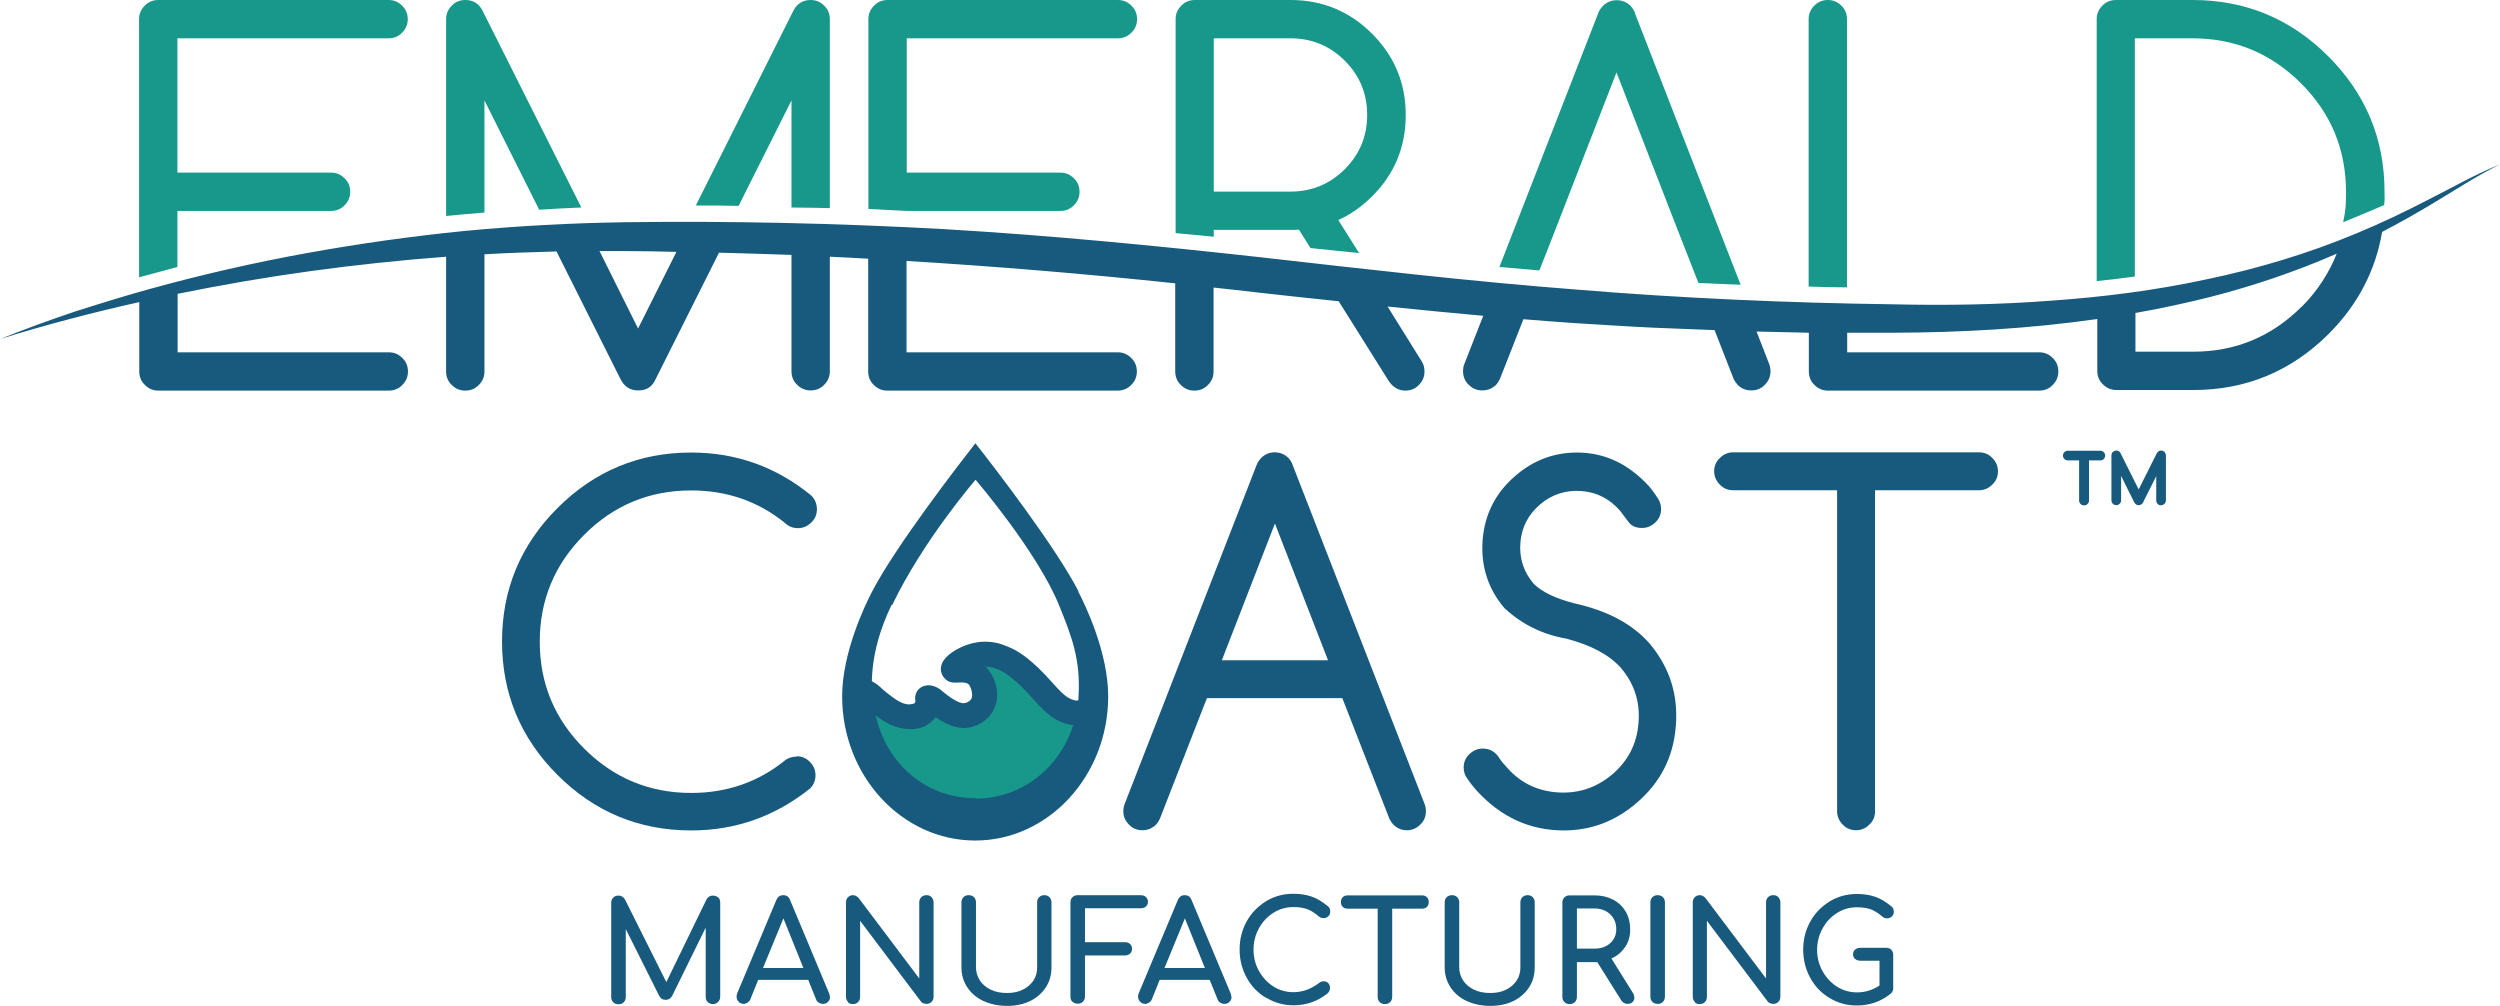 <?xml version="1.0" encoding="UTF-8"?> <svg xmlns="http://www.w3.org/2000/svg" width="246" height="99" viewBox="0 0 246 99" fill="none"><rect width="246" height="99" fill="#E5E5E5"></rect><g id="AP -&gt; Partners"><path d="M-4383 -2121C-4383 -2122.1 -4382.1 -2123 -4381 -2123H1305C1306.1 -2123 1307 -2122.1 1307 -2121V2063C1307 2064.1 1306.1 2065 1305 2065H-4381C-4382.1 2065 -4383 2064.1 -4383 2063V-2121Z" fill="white"></path><path d="M-4381 -2122H1305V-2124H-4381V-2122ZM1306 -2121V2063H1308V-2121H1306ZM1305 2064H-4381V2066H1305V2064ZM-4382 2063V-2121H-4384V2063H-4382ZM-4381 2064C-4381.55 2064 -4382 2063.55 -4382 2063H-4384C-4384 2064.66 -4382.66 2066 -4381 2066V2064ZM1306 2063C1306 2063.55 1305.55 2064 1305 2064V2066C1306.66 2066 1308 2064.66 1308 2063H1306ZM1305 -2122C1305.55 -2122 1306 -2121.55 1306 -2121H1308C1308 -2122.66 1306.66 -2124 1305 -2124V-2122ZM-4381 -2124C-4382.66 -2124 -4384 -2122.66 -4384 -2121H-4382C-4382 -2121.55 -4381.55 -2122 -4381 -2122V-2124Z" fill="black" fill-opacity="0.1"></path><g id="Brand-Logos"><rect width="1792" height="1760" transform="translate(-985 -195)" fill="#F7F7F7"></rect><g id="Logo-Emerald-Coast"><rect width="328" height="328" transform="translate(-41 -115)" fill="white"></rect><g id="Layer_1" clip-path="url(#clip0_155_15737)"><path id="Vector" d="M70.672 88.304C70.811 88.443 70.87 88.602 70.87 88.82V98.087C70.87 98.286 70.791 98.464 70.652 98.603C70.513 98.742 70.334 98.802 70.155 98.802C69.977 98.802 69.778 98.742 69.639 98.603C69.5 98.464 69.44 98.305 69.44 98.087V91.281L66.123 98.028C65.964 98.266 65.766 98.385 65.507 98.385C65.209 98.385 64.991 98.246 64.852 97.968L61.575 91.42V98.107C61.575 98.305 61.515 98.484 61.376 98.623C61.237 98.762 61.078 98.821 60.859 98.821C60.641 98.821 60.482 98.762 60.343 98.623C60.204 98.484 60.144 98.325 60.144 98.107V88.84C60.144 88.642 60.204 88.463 60.343 88.324C60.482 88.185 60.641 88.126 60.859 88.126C61.138 88.126 61.336 88.245 61.495 88.503L65.567 96.639L69.52 88.503C69.659 88.245 69.877 88.126 70.155 88.126C70.354 88.126 70.533 88.185 70.672 88.324V88.304Z" fill="#185A7D"></path><path id="Vector_2" d="M81.676 98.087C81.676 98.286 81.616 98.444 81.477 98.583C81.338 98.722 81.179 98.782 80.96 98.782C80.822 98.782 80.702 98.742 80.563 98.663C80.444 98.583 80.345 98.484 80.305 98.345L79.53 96.42H74.604L73.83 98.345C73.77 98.484 73.671 98.583 73.552 98.663C73.433 98.742 73.313 98.782 73.174 98.782C72.976 98.782 72.797 98.702 72.678 98.563C72.539 98.424 72.479 98.246 72.479 98.067C72.479 97.968 72.499 97.869 72.539 97.75L76.392 88.562C76.531 88.245 76.75 88.086 77.067 88.086C77.405 88.086 77.624 88.245 77.743 88.562L81.596 97.77C81.636 97.889 81.656 97.988 81.656 98.067L81.676 98.087ZM75.101 95.25H79.054L77.087 90.368L75.081 95.25H75.101Z" fill="#185A7D"></path><path id="Vector_3" d="M83.443 98.583C83.304 98.444 83.245 98.286 83.245 98.067V88.8C83.245 88.582 83.304 88.423 83.443 88.284C83.582 88.145 83.741 88.086 83.94 88.086C84.039 88.086 84.139 88.106 84.238 88.165C84.337 88.225 84.417 88.284 84.476 88.344L90.455 96.281V88.8C90.455 88.582 90.514 88.423 90.654 88.284C90.793 88.145 90.951 88.086 91.17 88.086C91.388 88.086 91.547 88.145 91.667 88.284C91.786 88.423 91.865 88.582 91.865 88.8V98.067C91.865 98.286 91.806 98.444 91.667 98.583C91.528 98.722 91.369 98.782 91.17 98.782C91.071 98.782 90.971 98.762 90.852 98.722C90.753 98.683 90.673 98.623 90.614 98.544L84.635 90.606V98.087C84.635 98.286 84.576 98.464 84.436 98.603C84.297 98.742 84.139 98.802 83.92 98.802C83.702 98.802 83.543 98.742 83.424 98.603L83.443 98.583Z" fill="#185A7D"></path><path id="Vector_4" d="M96.771 98.504C96.096 98.186 95.559 97.73 95.182 97.154C94.805 96.579 94.606 95.924 94.606 95.19V88.8C94.606 88.582 94.666 88.423 94.805 88.284C94.944 88.145 95.103 88.086 95.321 88.086C95.54 88.086 95.698 88.145 95.838 88.284C95.977 88.423 96.036 88.582 96.036 88.8V95.19C96.036 95.666 96.175 96.103 96.433 96.5C96.692 96.877 97.049 97.174 97.506 97.393C97.963 97.611 98.499 97.71 99.095 97.71C99.691 97.71 100.168 97.611 100.624 97.393C101.081 97.174 101.419 96.877 101.677 96.5C101.935 96.123 102.055 95.686 102.055 95.19V88.8C102.055 88.582 102.114 88.423 102.253 88.284C102.392 88.145 102.551 88.086 102.77 88.086C102.988 88.086 103.127 88.145 103.266 88.284C103.405 88.423 103.465 88.582 103.465 88.8V95.19C103.465 95.924 103.286 96.579 102.909 97.154C102.531 97.73 102.015 98.186 101.359 98.504C100.704 98.821 99.949 98.98 99.115 98.98C98.281 98.98 97.466 98.821 96.791 98.504H96.771Z" fill="#185A7D"></path><path id="Vector_5" d="M105.531 98.583C105.392 98.444 105.332 98.286 105.332 98.067V88.8C105.332 88.582 105.392 88.423 105.531 88.284C105.67 88.145 105.829 88.086 106.047 88.086H112.244C112.463 88.086 112.622 88.145 112.761 88.265C112.88 88.384 112.959 88.542 112.959 88.741C112.959 88.939 112.9 89.078 112.761 89.197C112.642 89.316 112.463 89.376 112.244 89.376H106.762V92.71H110.695C110.894 92.71 111.072 92.769 111.192 92.888C111.331 93.007 111.39 93.166 111.39 93.364C111.39 93.563 111.331 93.722 111.192 93.841C111.053 93.96 110.894 94.019 110.695 94.019H106.762V98.047C106.762 98.246 106.703 98.424 106.564 98.563C106.424 98.702 106.266 98.762 106.047 98.762C105.829 98.762 105.67 98.702 105.531 98.563V98.583Z" fill="#185A7D"></path><path id="Vector_6" d="M121.183 98.087C121.183 98.286 121.123 98.444 120.984 98.583C120.845 98.722 120.686 98.782 120.467 98.782C120.328 98.782 120.209 98.742 120.07 98.663C119.951 98.583 119.852 98.484 119.812 98.345L119.037 96.42H114.111L113.337 98.345C113.277 98.484 113.178 98.583 113.059 98.663C112.939 98.742 112.82 98.782 112.681 98.782C112.483 98.782 112.304 98.702 112.185 98.563C112.046 98.424 111.986 98.246 111.986 98.067C111.986 97.968 112.006 97.869 112.046 97.75L115.899 88.562C116.038 88.245 116.257 88.086 116.574 88.086C116.912 88.086 117.131 88.245 117.25 88.562L121.103 97.77C121.143 97.889 121.163 97.988 121.163 98.067L121.183 98.087ZM114.608 95.25H118.561L116.594 90.368L114.588 95.25H114.608Z" fill="#185A7D"></path><path id="Vector_7" d="M124.579 98.186C123.765 97.71 123.129 97.035 122.672 96.202C122.215 95.369 121.977 94.436 121.977 93.424C121.977 92.412 122.215 91.499 122.672 90.666C123.129 89.832 123.785 89.177 124.579 88.681C125.393 88.185 126.287 87.947 127.261 87.947C127.956 87.947 128.552 88.046 129.068 88.225C129.584 88.403 130.081 88.701 130.617 89.138C130.737 89.217 130.796 89.296 130.836 89.396C130.876 89.475 130.895 89.594 130.895 89.713C130.895 89.892 130.836 90.05 130.697 90.17C130.558 90.289 130.419 90.348 130.24 90.348C130.061 90.348 129.902 90.289 129.763 90.17C129.386 89.852 129.028 89.614 128.671 89.475C128.313 89.336 127.856 89.257 127.28 89.257C126.565 89.257 125.91 89.435 125.314 89.812C124.718 90.189 124.241 90.686 123.884 91.34C123.526 91.975 123.348 92.69 123.348 93.444C123.348 94.198 123.526 94.912 123.884 95.547C124.241 96.182 124.718 96.698 125.314 97.075C125.91 97.452 126.565 97.631 127.28 97.631C128.154 97.631 128.989 97.333 129.803 96.718C129.962 96.599 130.101 96.559 130.26 96.559C130.439 96.559 130.578 96.619 130.697 96.738C130.816 96.857 130.876 97.016 130.876 97.214C130.876 97.412 130.796 97.571 130.657 97.73C129.664 98.524 128.552 98.921 127.3 98.921C126.327 98.921 125.433 98.683 124.619 98.186H124.579Z" fill="#185A7D"></path><path id="Vector_8" d="M140.41 88.284C140.529 88.403 140.589 88.562 140.589 88.761C140.589 88.959 140.529 89.118 140.41 89.237C140.291 89.356 140.132 89.415 139.933 89.415H136.993V98.087C136.993 98.286 136.934 98.464 136.795 98.603C136.656 98.742 136.497 98.802 136.278 98.802C136.06 98.802 135.901 98.742 135.762 98.603C135.623 98.464 135.563 98.305 135.563 98.087V89.415H132.604C132.405 89.415 132.246 89.356 132.127 89.237C132.008 89.118 131.948 88.959 131.948 88.761C131.948 88.562 132.008 88.403 132.127 88.284C132.246 88.165 132.405 88.106 132.604 88.106H139.933C140.132 88.106 140.291 88.165 140.41 88.284Z" fill="#185A7D"></path><path id="Vector_9" d="M144.322 98.504C143.647 98.186 143.111 97.73 142.733 97.154C142.356 96.579 142.157 95.924 142.157 95.19V88.8C142.157 88.582 142.217 88.423 142.356 88.284C142.495 88.145 142.654 88.086 142.872 88.086C143.091 88.086 143.25 88.145 143.389 88.284C143.528 88.423 143.587 88.582 143.587 88.8V95.19C143.587 95.666 143.727 96.103 143.985 96.5C144.243 96.877 144.6 97.174 145.057 97.393C145.514 97.611 146.05 97.71 146.646 97.71C147.242 97.71 147.719 97.611 148.176 97.393C148.633 97.174 148.97 96.877 149.228 96.5C149.487 96.123 149.606 95.686 149.606 95.19V88.8C149.606 88.582 149.665 88.423 149.804 88.284C149.944 88.145 150.102 88.086 150.321 88.086C150.539 88.086 150.678 88.145 150.818 88.284C150.957 88.423 151.016 88.582 151.016 88.8V95.19C151.016 95.924 150.837 96.579 150.46 97.154C150.083 97.73 149.566 98.186 148.911 98.504C148.255 98.821 147.5 98.98 146.666 98.98C145.832 98.98 145.018 98.821 144.342 98.504H144.322Z" fill="#185A7D"></path><path id="Vector_10" d="M160.829 98.147C160.829 98.325 160.769 98.484 160.65 98.603C160.531 98.722 160.352 98.782 160.153 98.782C159.895 98.782 159.677 98.663 159.537 98.444L157.174 94.674H155.168V98.087C155.168 98.286 155.108 98.464 154.969 98.603C154.83 98.742 154.671 98.802 154.453 98.802C154.234 98.802 154.075 98.742 153.936 98.603C153.797 98.464 153.738 98.305 153.738 98.087V88.82C153.738 88.602 153.797 88.443 153.936 88.304C154.075 88.165 154.234 88.106 154.453 88.106H156.916C157.591 88.106 158.187 88.245 158.723 88.523C159.259 88.8 159.677 89.197 159.974 89.713C160.272 90.229 160.411 90.805 160.411 91.459C160.411 92.114 160.253 92.69 159.915 93.186C159.577 93.682 159.14 94.059 158.564 94.317L160.67 97.69C160.769 97.829 160.809 97.988 160.809 98.147H160.829ZM156.916 93.345C157.531 93.345 158.048 93.166 158.445 92.809C158.842 92.452 159.041 91.995 159.041 91.44C159.041 90.844 158.842 90.348 158.445 89.971C158.048 89.594 157.531 89.396 156.916 89.396H155.168V93.345H156.916Z" fill="#185A7D"></path><path id="Vector_11" d="M162.596 98.583C162.457 98.444 162.398 98.286 162.398 98.067V88.8C162.398 88.582 162.457 88.423 162.596 88.284C162.735 88.145 162.894 88.086 163.113 88.086C163.331 88.086 163.49 88.145 163.629 88.284C163.768 88.423 163.828 88.582 163.828 88.8V98.067C163.828 98.266 163.768 98.444 163.629 98.583C163.49 98.722 163.331 98.782 163.113 98.782C162.894 98.782 162.735 98.722 162.596 98.583Z" fill="#185A7D"></path><path id="Vector_12" d="M166.767 98.583C166.628 98.444 166.569 98.286 166.569 98.067V88.8C166.569 88.582 166.628 88.423 166.767 88.284C166.907 88.145 167.065 88.086 167.264 88.086C167.363 88.086 167.463 88.106 167.562 88.165C167.661 88.225 167.741 88.284 167.8 88.344L173.779 96.281V88.8C173.779 88.582 173.839 88.423 173.978 88.284C174.117 88.145 174.276 88.086 174.494 88.086C174.713 88.086 174.871 88.145 174.991 88.284C175.11 88.423 175.189 88.582 175.189 88.8V98.067C175.189 98.286 175.13 98.444 174.991 98.583C174.852 98.722 174.693 98.782 174.494 98.782C174.395 98.782 174.295 98.762 174.176 98.722C174.077 98.683 173.998 98.623 173.938 98.544L167.959 90.606V98.087C167.959 98.286 167.9 98.464 167.761 98.603C167.622 98.742 167.463 98.802 167.244 98.802C167.026 98.802 166.867 98.742 166.748 98.603L166.767 98.583Z" fill="#185A7D"></path><path id="Vector_13" d="M186.094 93.444C186.233 93.583 186.292 93.741 186.292 93.96V97.234C186.292 97.452 186.213 97.631 186.074 97.75C185.121 98.544 183.988 98.941 182.717 98.941C181.744 98.941 180.85 98.702 180.036 98.206C179.221 97.73 178.586 97.055 178.129 96.222C177.672 95.388 177.434 94.456 177.434 93.444C177.434 92.432 177.672 91.519 178.129 90.686C178.586 89.852 179.241 89.197 180.036 88.701C180.85 88.205 181.744 87.967 182.717 87.967C183.412 87.967 184.008 88.066 184.525 88.245C185.041 88.423 185.538 88.721 186.074 89.158C186.193 89.237 186.253 89.316 186.292 89.415C186.332 89.495 186.352 89.614 186.352 89.733C186.352 89.912 186.292 90.07 186.153 90.189C186.014 90.308 185.856 90.368 185.677 90.368C185.518 90.368 185.359 90.308 185.22 90.189C184.843 89.872 184.485 89.634 184.127 89.495C183.77 89.356 183.313 89.277 182.737 89.277C182.022 89.277 181.367 89.455 180.771 89.832C180.175 90.209 179.698 90.705 179.341 91.36C178.983 91.995 178.804 92.71 178.804 93.464C178.804 94.218 178.983 94.932 179.341 95.567C179.698 96.202 180.175 96.718 180.771 97.095C181.367 97.472 182.022 97.651 182.737 97.651C183.512 97.651 184.247 97.432 184.942 96.976V94.535H183.055C182.836 94.535 182.677 94.476 182.538 94.357C182.399 94.237 182.34 94.079 182.34 93.9C182.34 93.722 182.399 93.563 182.538 93.444C182.677 93.325 182.836 93.265 183.055 93.265H185.617C185.816 93.265 185.995 93.325 186.114 93.464L186.094 93.444Z" fill="#185A7D"></path><path id="Vector_14" d="M246 16.173C243.577 17.145 241.312 18.455 238.988 19.625C236.684 20.816 234.341 21.947 231.937 22.939C227.15 24.944 222.185 26.432 217.139 27.483C212.094 28.575 206.95 29.23 201.805 29.587C196.641 29.984 191.477 30.063 186.293 29.944C175.904 29.805 165.516 29.349 155.148 28.495C144.78 27.702 134.451 26.491 124.083 25.32C113.714 24.17 103.286 23.158 92.838 22.542C82.391 21.967 71.923 21.729 61.475 21.868C56.231 21.947 50.988 22.225 45.764 22.721C40.54 23.237 35.356 23.971 30.191 24.904C25.047 25.836 19.922 27.007 14.877 28.396C12.355 29.091 9.852 29.865 7.369 30.659C4.886 31.492 2.443 32.385 0.02 33.357C4.529 31.948 9.097 30.758 13.705 29.726V36.552C13.705 37.068 13.884 37.524 14.261 37.882C14.639 38.259 15.076 38.437 15.592 38.437H38.256C38.772 38.437 39.229 38.259 39.587 37.882C39.964 37.505 40.143 37.068 40.143 36.552C40.143 36.036 39.964 35.58 39.587 35.222C39.209 34.846 38.772 34.667 38.256 34.667H17.479V28.912C21.79 28.039 26.119 27.285 30.47 26.69C34.939 26.075 39.408 25.598 43.897 25.261V36.552C43.897 37.068 44.075 37.524 44.453 37.882C44.83 38.259 45.267 38.437 45.784 38.437C46.3 38.437 46.757 38.259 47.114 37.882C47.492 37.505 47.671 37.068 47.671 36.552V25.023C50.034 24.884 52.398 24.805 54.762 24.745L61.038 37.266C61.416 38.04 61.992 38.417 62.786 38.417C63.581 38.417 64.077 38.12 64.415 37.505L70.751 24.864C73.135 24.924 75.518 25.003 77.882 25.082V36.532C77.882 37.048 78.061 37.505 78.438 37.862C78.815 38.239 79.252 38.417 79.769 38.417C80.285 38.417 80.742 38.239 81.1 37.862C81.477 37.485 81.656 37.048 81.656 36.532V25.261C82.907 25.32 84.178 25.38 85.43 25.459V36.552C85.43 37.068 85.608 37.524 85.986 37.882C86.363 38.259 86.8 38.437 87.317 38.437H109.98C110.496 38.437 110.933 38.259 111.311 37.882C111.688 37.505 111.867 37.068 111.867 36.552C111.867 36.036 111.688 35.58 111.311 35.222C110.933 34.846 110.496 34.667 109.98 34.667H89.204V25.678C98.023 26.213 106.842 26.948 115.641 27.88V36.552C115.641 37.068 115.82 37.524 116.197 37.882C116.574 38.259 117.011 38.437 117.528 38.437C118.044 38.437 118.501 38.259 118.859 37.882C119.236 37.505 119.415 37.068 119.415 36.552V28.297C120.845 28.456 122.255 28.595 123.665 28.773C126.347 29.071 129.048 29.369 131.73 29.646L136.636 37.465C137.053 38.1 137.609 38.437 138.284 38.437C138.801 38.437 139.258 38.259 139.615 37.882C139.993 37.505 140.171 37.068 140.171 36.552C140.171 36.155 140.072 35.818 139.873 35.52L136.536 30.162C139.675 30.48 142.813 30.797 145.951 31.075L144.124 35.738C144.005 35.977 143.965 36.234 143.965 36.532C143.965 37.048 144.144 37.505 144.521 37.862C144.899 38.239 145.336 38.417 145.852 38.417C146.369 38.417 146.825 38.239 147.203 37.882C147.382 37.683 147.501 37.485 147.6 37.266L149.904 31.413C151.553 31.551 153.221 31.671 154.89 31.79C157.512 31.948 160.114 32.127 162.735 32.246C164.722 32.325 166.708 32.405 168.714 32.484L170.581 37.266C170.681 37.485 170.82 37.683 170.998 37.882C171.356 38.239 171.793 38.417 172.329 38.417C172.865 38.417 173.302 38.239 173.66 37.862C174.037 37.485 174.216 37.048 174.216 36.532C174.216 36.234 174.157 35.957 174.057 35.738L172.846 32.623L177.99 32.742V36.552C177.99 37.068 178.169 37.524 178.546 37.882C178.924 38.259 179.361 38.437 179.877 38.437H200.653C201.17 38.437 201.627 38.259 201.984 37.882C202.362 37.505 202.54 37.068 202.54 36.552C202.54 36.036 202.362 35.58 201.984 35.222C201.607 34.846 201.17 34.667 200.653 34.667H181.764V32.742H186.273C192.967 32.722 199.7 32.345 206.374 31.393V36.492C206.374 37.008 206.553 37.465 206.93 37.822C207.307 38.199 207.744 38.378 208.261 38.378H215.809C221.013 38.378 225.462 36.532 229.156 32.841C232.017 29.984 233.765 26.59 234.4 22.82C236.049 21.967 237.658 21.054 239.247 20.102C241.491 18.772 243.656 17.323 246 16.173ZM62.786 32.325L58.992 24.705C59.827 24.705 60.661 24.705 61.475 24.705C63.163 24.705 64.872 24.745 66.56 24.785L62.786 32.325ZM226.475 30.182C223.515 33.139 219.96 34.607 215.789 34.607H210.128V30.797C212.611 30.361 215.074 29.825 217.537 29.21C221.767 28.119 225.939 26.71 229.931 24.963C229.196 26.829 228.024 28.654 226.495 30.182H226.475Z" fill="#185A7D"></path><path id="Vector_15" d="M72.678 20.26L77.882 9.882V20.419C79.133 20.439 80.404 20.439 81.656 20.479V1.885C81.656 1.369 81.477 0.913 81.1 0.556C80.722 0.179 80.285 1.90735e-06 79.769 1.90735e-06C79.014 1.90735e-06 78.458 0.337 78.1 0.992L68.467 20.221C69.957 20.221 71.228 20.221 72.698 20.26H72.678Z" fill="#18988B"></path><path id="Vector_16" d="M47.67 20.915V9.882L53.053 20.637C54.444 20.538 55.814 20.479 57.205 20.419L47.452 0.992C47.094 0.337 46.538 1.90735e-06 45.784 1.90735e-06C45.267 1.90735e-06 44.81 0.179 44.453 0.556C44.075 0.933 43.897 1.369 43.897 1.885V21.253C44.512 21.193 47.035 20.955 47.67 20.915Z" fill="#18988B"></path><path id="Vector_17" d="M89.224 20.756H104.339C104.855 20.756 105.312 20.578 105.67 20.201C106.047 19.824 106.226 19.387 106.226 18.871C106.226 18.355 106.047 17.899 105.67 17.542C105.292 17.165 104.855 16.986 104.339 16.986H89.224V3.77H110C110.516 3.77 110.953 3.592 111.331 3.215C111.708 2.838 111.887 2.401 111.887 1.885C111.887 1.369 111.708 0.913 111.331 0.556C110.953 0.179 110.516 1.90735e-06 110 1.90735e-06H87.337C86.82 1.90735e-06 86.363 0.179 86.006 0.556C85.628 0.933 85.45 1.369 85.45 1.885V20.558C86.701 20.618 87.972 20.697 89.224 20.756Z" fill="#18988B"></path><path id="Vector_18" d="M119.435 23.297V22.622H126.982C127.261 22.622 127.539 22.622 127.817 22.602L128.949 24.408C130.558 24.586 132.127 24.725 133.736 24.904L131.69 21.649C132.882 21.114 133.994 20.34 135.027 19.308C137.232 17.105 138.324 14.446 138.324 11.311C138.324 8.176 137.212 5.517 135.007 3.314C132.802 1.111 130.121 1.90735e-06 127.002 1.90735e-06H117.567C117.051 1.90735e-06 116.594 0.179 116.237 0.556C115.859 0.933 115.681 1.369 115.681 1.885V22.939C116.932 23.058 118.203 23.177 119.454 23.297H119.435ZM119.435 3.77H126.982C129.068 3.77 130.856 4.505 132.326 5.973C133.795 7.441 134.53 9.227 134.53 11.311C134.53 13.395 133.795 15.18 132.326 16.649C130.856 18.117 129.068 18.852 126.982 18.852H119.435V3.77Z" fill="#18988B"></path><path id="Vector_19" d="M181.744 28.277V1.885C181.744 1.369 181.565 0.913 181.188 0.556C180.81 0.179 180.373 1.90735e-06 179.857 1.90735e-06C179.341 1.90735e-06 178.904 0.179 178.526 0.556C178.149 0.933 177.97 1.369 177.97 1.885V28.198C179.221 28.238 180.473 28.277 181.744 28.277Z" fill="#18988B"></path><path id="Vector_20" d="M210.068 27.226V3.77H215.729C219.9 3.77 223.456 5.239 226.415 8.195C229.375 11.152 230.845 14.704 230.845 18.871C230.845 20.28 230.825 20.578 230.567 21.868C231.103 21.649 233.745 20.558 234.599 20.181C234.678 19.447 234.638 19.645 234.638 18.871C234.638 13.672 232.791 9.227 229.097 5.536C225.402 1.845 220.953 1.90735e-06 215.749 1.90735e-06H208.201C207.685 1.90735e-06 207.228 0.179 206.87 0.556C206.493 0.933 206.314 1.369 206.314 1.885V27.662C207.585 27.523 208.837 27.384 210.088 27.206L210.068 27.226Z" fill="#18988B"></path><path id="Vector_21" d="M17.459 26.293V20.756H32.575C33.091 20.756 33.548 20.578 33.906 20.201C34.283 19.824 34.462 19.387 34.462 18.871C34.462 18.355 34.283 17.899 33.906 17.542C33.528 17.165 33.091 16.986 32.575 16.986H17.459V3.77H38.236C38.752 3.77 39.209 3.592 39.567 3.215C39.944 2.838 40.123 2.401 40.123 1.885C40.123 1.369 39.944 0.913 39.567 0.556C39.189 0.179 38.752 1.90735e-06 38.236 1.90735e-06H15.572C15.056 1.90735e-06 14.599 0.179 14.242 0.556C13.864 0.933 13.685 1.369 13.685 1.885V27.285C14.083 27.166 16.605 26.511 17.459 26.273V26.293Z" fill="#18988B"></path><path id="Vector_22" d="M160.908 1.33C160.809 1.052 160.65 0.794 160.431 0.556C160.054 0.198 159.597 0.02 159.081 0.02C158.564 0.02 158.127 0.198 157.75 0.556C157.512 0.794 157.353 1.052 157.253 1.33L147.541 26.273C148.851 26.392 150.162 26.491 151.473 26.61L152.288 24.547L153.758 20.776L159.061 7.124L164.364 20.776L165.834 24.547L167.125 27.841C168.516 27.92 169.886 27.96 171.277 28.019L160.888 1.33H160.908Z" fill="#18988B"></path><path id="Vector_23" d="M205.063 49.728C204.924 49.728 204.824 49.688 204.725 49.589C204.626 49.49 204.586 49.371 204.586 49.252V45.303H203.474C203.335 45.303 203.235 45.263 203.136 45.164C203.037 45.065 202.997 44.946 202.997 44.827C202.997 44.708 203.037 44.589 203.136 44.489C203.235 44.39 203.355 44.351 203.474 44.351H206.672C206.811 44.351 206.91 44.39 207.009 44.489C207.109 44.589 207.148 44.708 207.148 44.827C207.148 44.946 207.109 45.065 207.009 45.164C206.91 45.263 206.811 45.303 206.672 45.303H205.559V49.252C205.559 49.391 205.52 49.49 205.42 49.589C205.321 49.688 205.222 49.728 205.083 49.728H205.063Z" fill="#185A7D"></path><path id="Vector_24" d="M212.65 49.728C212.511 49.728 212.412 49.688 212.313 49.589C212.213 49.49 212.174 49.371 212.174 49.252V46.851L210.863 49.47C210.763 49.629 210.624 49.708 210.446 49.708C210.247 49.708 210.108 49.609 210.009 49.431L208.717 46.831V49.232C208.717 49.371 208.678 49.47 208.578 49.569C208.479 49.669 208.36 49.708 208.241 49.708C208.122 49.708 208.002 49.669 207.903 49.569C207.804 49.47 207.764 49.351 207.764 49.232V44.807C207.764 44.807 207.764 44.589 207.903 44.47C208.042 44.351 208.241 44.331 208.241 44.331C208.42 44.331 208.578 44.41 208.658 44.589L210.446 48.16L212.233 44.589C212.372 44.37 212.531 44.331 212.65 44.331C212.65 44.331 212.849 44.331 212.988 44.47C213.107 44.589 213.127 44.807 213.127 44.807V49.232C213.127 49.371 213.067 49.49 212.988 49.569C212.889 49.669 212.789 49.708 212.65 49.708V49.728Z" fill="#185A7D"></path><path id="Vector_25" d="M78.378 74.414C78.895 74.414 79.332 74.592 79.689 74.969C80.047 75.326 80.245 75.763 80.245 76.279C80.245 76.795 80.067 77.231 79.709 77.589C76.253 80.347 72.36 81.716 68.01 81.716C62.885 81.716 58.496 79.891 54.861 76.259C51.226 72.628 49.399 68.242 49.399 63.123C49.399 58.003 51.226 53.618 54.861 49.986C58.496 46.355 62.885 44.529 68.01 44.529C72.439 44.529 76.392 45.938 79.848 48.776C80.206 49.153 80.384 49.589 80.384 50.105C80.384 50.621 80.206 51.058 79.828 51.415C79.471 51.772 79.034 51.971 78.517 51.971C78.001 51.971 77.564 51.792 77.186 51.415C74.565 49.312 71.506 48.26 68.01 48.26C63.898 48.26 60.403 49.708 57.483 52.625C54.583 55.523 53.113 59.035 53.113 63.142C53.113 67.25 54.563 70.743 57.483 73.66C60.383 76.557 63.898 78.025 68.01 78.025C71.565 78.025 74.664 76.934 77.306 74.771C77.624 74.553 77.981 74.453 78.378 74.453V74.414Z" fill="#185A7D"></path><path id="Vector_26" d="M118.759 68.699L114.131 80.565C114.032 80.784 113.913 80.982 113.734 81.161C113.357 81.518 112.92 81.696 112.403 81.696C111.887 81.696 111.45 81.518 111.092 81.141C110.735 80.784 110.536 80.347 110.536 79.831C110.536 79.533 110.596 79.275 110.695 79.037L123.626 45.819C123.725 45.541 123.884 45.283 124.122 45.045C124.48 44.688 124.917 44.509 125.433 44.509C125.95 44.509 126.387 44.688 126.764 45.045C126.982 45.283 127.141 45.541 127.221 45.819L140.151 79.037C140.251 79.275 140.31 79.533 140.31 79.831C140.31 80.347 140.132 80.784 139.754 81.141C139.397 81.498 138.96 81.696 138.443 81.696C137.927 81.696 137.49 81.518 137.132 81.161C136.954 80.982 136.815 80.764 136.715 80.565L132.087 68.699H118.739H118.759ZM130.677 64.968L125.453 51.514L120.229 64.968H130.697H130.677Z" fill="#185A7D"></path><path id="Vector_27" d="M148.077 59.888C146.408 57.944 145.693 55.681 145.892 53.102C146.11 50.542 147.203 48.438 149.149 46.791C150.897 45.283 152.923 44.529 155.188 44.529C157.889 44.529 160.233 45.64 162.259 47.843C162.596 48.24 162.894 48.657 163.172 49.093C163.351 49.391 163.45 49.728 163.45 50.085C163.45 50.601 163.272 51.038 162.894 51.395C162.537 51.752 162.1 51.951 161.583 51.951C160.987 51.951 160.55 51.772 160.272 51.395C159.994 51.018 159.696 50.641 159.418 50.264C158.405 49.093 157.154 48.438 155.624 48.319C154.095 48.2 152.725 48.637 151.553 49.629C150.381 50.621 149.725 51.891 149.606 53.399C149.487 54.927 149.924 56.297 150.937 57.467C151.751 58.261 153.082 58.896 154.929 59.372C158.167 60.087 160.63 61.396 162.318 63.321C164.066 65.405 164.94 67.746 164.94 70.385C164.94 70.743 164.94 71.1 164.9 71.457C164.662 74.533 163.351 77.053 161.007 79.037C158.922 80.823 156.538 81.716 153.877 81.716C150.54 81.716 147.679 80.406 145.276 77.767C144.958 77.41 144.66 77.033 144.402 76.636C144.144 76.319 144.025 75.942 144.025 75.525C144.025 75.009 144.203 74.573 144.581 74.215C144.958 73.858 145.375 73.66 145.892 73.66C146.567 73.66 147.084 73.938 147.481 74.513C147.66 74.811 147.878 75.088 148.136 75.346C149.447 76.934 151.136 77.807 153.201 77.966C155.247 78.124 157.055 77.529 158.624 76.219C160.193 74.89 161.067 73.203 161.226 71.159C161.405 69.096 160.829 67.29 159.498 65.722C158.346 64.432 156.558 63.48 154.135 62.845C151.771 62.428 149.765 61.436 148.097 59.888H148.077Z" fill="#185A7D"></path><path id="Vector_28" d="M170.542 48.24C170.025 48.24 169.588 48.061 169.231 47.684C168.873 47.327 168.674 46.891 168.674 46.375C168.674 45.859 168.853 45.422 169.231 45.065C169.588 44.708 170.025 44.509 170.542 44.509H194.734C195.251 44.509 195.688 44.688 196.045 45.065C196.403 45.422 196.601 45.859 196.601 46.375C196.601 46.891 196.423 47.327 196.045 47.684C195.688 48.041 195.251 48.24 194.734 48.24H184.505V79.831C184.505 80.347 184.326 80.784 183.949 81.141C183.591 81.498 183.154 81.696 182.638 81.696C182.122 81.696 181.685 81.518 181.327 81.141C180.969 80.784 180.771 80.347 180.771 79.831V48.24H170.542Z" fill="#185A7D"></path><path id="Vector_29" d="M96.096 80.466C90.594 80.466 84.059 75.426 84.377 69.016L86.045 68.5C86.542 68.917 86.999 69.254 87.297 69.473C88.051 70.028 88.826 70.306 89.541 70.306C89.64 70.306 89.76 70.306 89.859 70.286C90.395 70.227 90.931 70.068 91.289 69.373C91.388 69.195 91.428 68.996 91.428 68.798L91.885 68.56C91.885 68.56 92.084 68.719 92.143 68.778C93.295 69.731 94.209 70.167 94.924 70.167C95.698 70.167 96.632 69.711 96.95 68.778C97.248 67.865 96.851 66.576 96.275 66.079C95.877 65.742 95.381 65.564 94.725 65.564H94.507L94.288 65.087L94.447 64.928C94.646 64.79 94.904 64.631 95.162 64.492C95.778 64.194 96.433 64.035 97.089 64.035C97.804 64.035 98.34 64.214 98.599 64.333C99.373 64.631 100.624 65.286 102.75 67.687C103.922 69.016 104.696 69.691 105.948 69.87L107.477 70.544C106.444 76.12 101.061 80.426 96.096 80.426V80.466Z" fill="#18988B"></path><path id="Vector_30" d="M106.127 58.182C103.803 53.717 97.824 45.958 95.977 43.616C94.149 45.958 88.151 53.737 85.827 58.182C85.132 59.511 82.867 64.214 82.867 68.52C82.867 76.338 88.747 82.708 95.957 82.708C103.167 82.708 109.046 76.338 109.046 68.52C109.046 64.194 106.782 59.511 106.087 58.182H106.127ZM87.793 59.531C90.872 53.121 95.997 47.208 95.997 47.208C95.997 47.208 102.055 54.272 104.2 59.531C105.451 62.607 106.345 64.889 106.127 68.52C106.127 68.838 106.067 69.135 106.027 69.453C105.968 69.453 105.928 69.453 105.868 69.453C105.392 69.393 104.994 69.234 104.597 68.996C104.101 68.659 103.624 68.183 103.008 67.488C101.062 65.286 99.85 64.512 98.996 64.154C98.857 64.095 98.738 64.035 98.618 63.996C98.32 63.877 97.725 63.658 96.93 63.658C96.215 63.658 95.5 63.837 94.805 64.154C94.487 64.313 93.414 64.869 93.315 65.484C93.275 65.683 93.355 65.881 93.494 66.02C93.633 66.159 93.812 66.179 93.951 66.179C93.951 66.179 94.408 66.159 94.547 66.159C95.083 66.159 95.48 66.278 95.778 66.536C96.195 66.893 96.533 67.984 96.294 68.659C96.056 69.354 95.361 69.691 94.765 69.711C94.348 69.711 93.613 69.512 92.342 68.441C92.064 68.203 91.726 67.925 91.388 67.925L91.17 67.965C90.951 68.044 90.733 68.222 90.793 68.699C90.812 68.838 90.832 68.957 90.733 69.175C90.475 69.691 90.097 69.77 89.7 69.81C89.621 69.81 89.521 69.81 89.442 69.81C88.846 69.81 88.171 69.552 87.515 69.076C87.158 68.818 86.443 68.282 85.787 67.667C85.728 64.393 86.74 61.595 87.734 59.511L87.793 59.531ZM95.997 78.541C90.753 78.541 86.562 74.652 85.926 68.977C86.363 69.334 86.76 69.631 87.019 69.83C87.833 70.425 88.687 70.743 89.482 70.743C89.601 70.743 89.74 70.743 89.859 70.723C90.435 70.643 91.13 70.465 91.587 69.592C91.666 69.433 91.726 69.274 91.746 69.115L91.925 69.254C93.037 70.167 93.99 70.624 94.864 70.624C95.738 70.624 96.831 70.068 97.208 68.957C97.208 68.957 97.208 68.937 97.208 68.917C97.208 68.917 97.208 68.917 97.208 68.897C97.546 67.865 97.089 66.456 96.453 65.901C96.453 65.901 96.434 65.901 96.414 65.881C96.414 65.881 96.414 65.881 96.414 65.861C96.354 65.802 96.275 65.782 96.195 65.742C96.096 65.683 95.997 65.603 95.897 65.563C95.579 65.405 95.202 65.286 94.785 65.266C94.944 65.167 95.103 65.087 95.242 65.008C95.798 64.73 96.374 64.611 96.95 64.611C97.606 64.611 98.102 64.79 98.32 64.869C99.036 65.127 100.207 65.762 102.233 68.064C103.505 69.493 104.339 70.207 105.769 70.385C105.809 70.385 105.829 70.385 105.868 70.385C104.796 75.188 100.783 78.581 96.016 78.581L95.997 78.541Z" fill="#185A7D"></path><path id="Vector_31" d="M89.481 71.735C88.528 71.735 87.515 71.378 86.562 70.683C86.323 70.504 85.966 70.247 85.569 69.929L85.092 69.81C84.794 69.731 84.555 69.493 84.516 69.175L84.357 68.064C84.337 67.865 84.377 67.647 84.516 67.488C84.635 67.329 84.834 67.23 85.032 67.191C85.032 67.191 85.132 66.695 85.151 66.695C85.33 66.695 85.588 66.873 85.727 66.992C85.807 67.052 86.284 67.29 86.502 67.508C86.919 67.905 87.436 68.322 87.992 68.719C88.508 69.096 89.025 69.314 89.462 69.314C89.958 69.254 89.998 69.234 90.077 69.056C89.918 68.163 90.415 67.647 90.951 67.488C90.951 67.488 91.289 67.429 91.309 67.429C92.044 67.429 92.52 67.826 92.858 68.123C94.05 69.096 94.606 69.195 94.805 69.195C95.043 69.195 95.48 69.036 95.619 68.679C95.758 68.262 95.5 67.508 95.321 67.349C95.222 67.25 95.043 67.151 94.586 67.151C94.467 67.151 94.01 67.171 93.99 67.171C93.792 67.171 93.355 67.171 92.997 66.794C92.679 66.496 92.52 66.04 92.6 65.603C92.739 64.75 93.712 64.095 94.507 63.718C95.301 63.341 96.116 63.142 96.95 63.142C97.864 63.142 98.579 63.381 98.936 63.539C99.035 63.579 99.174 63.639 99.333 63.698C100.128 64.035 101.459 64.79 103.604 67.23C104.22 67.925 104.637 68.342 105.054 68.619C105.312 68.778 105.59 68.877 105.868 68.937C105.888 68.937 106.027 68.917 106.067 68.917C106.365 68.917 106.623 69.056 106.742 69.334L107.12 70.147C107.199 70.346 107.219 70.564 107.12 70.763C107.04 70.961 106.861 71.12 106.663 71.179L106.107 71.378C106.107 71.378 105.948 71.417 105.868 71.417C105.769 71.417 105.67 71.417 105.59 71.358C103.961 71.12 102.988 70.286 101.677 68.798C99.552 66.377 98.439 65.96 98.062 65.821C97.864 65.742 97.486 65.603 96.99 65.603C96.99 65.603 97.009 65.623 97.029 65.643C97.883 66.476 98.4 68.084 97.963 69.393C97.963 69.433 97.943 69.453 97.923 69.493C97.387 70.961 95.996 71.616 94.884 71.636C94.01 71.636 93.077 71.278 92.064 70.564C91.349 71.556 90.335 71.695 89.958 71.735C89.799 71.735 89.64 71.755 89.501 71.755L89.481 71.735Z" fill="#185A7D"></path></g></g></g></g><defs><clipPath id="clip0_155_15737"><rect width="246" height="99" fill="white"></rect></clipPath></defs></svg> 